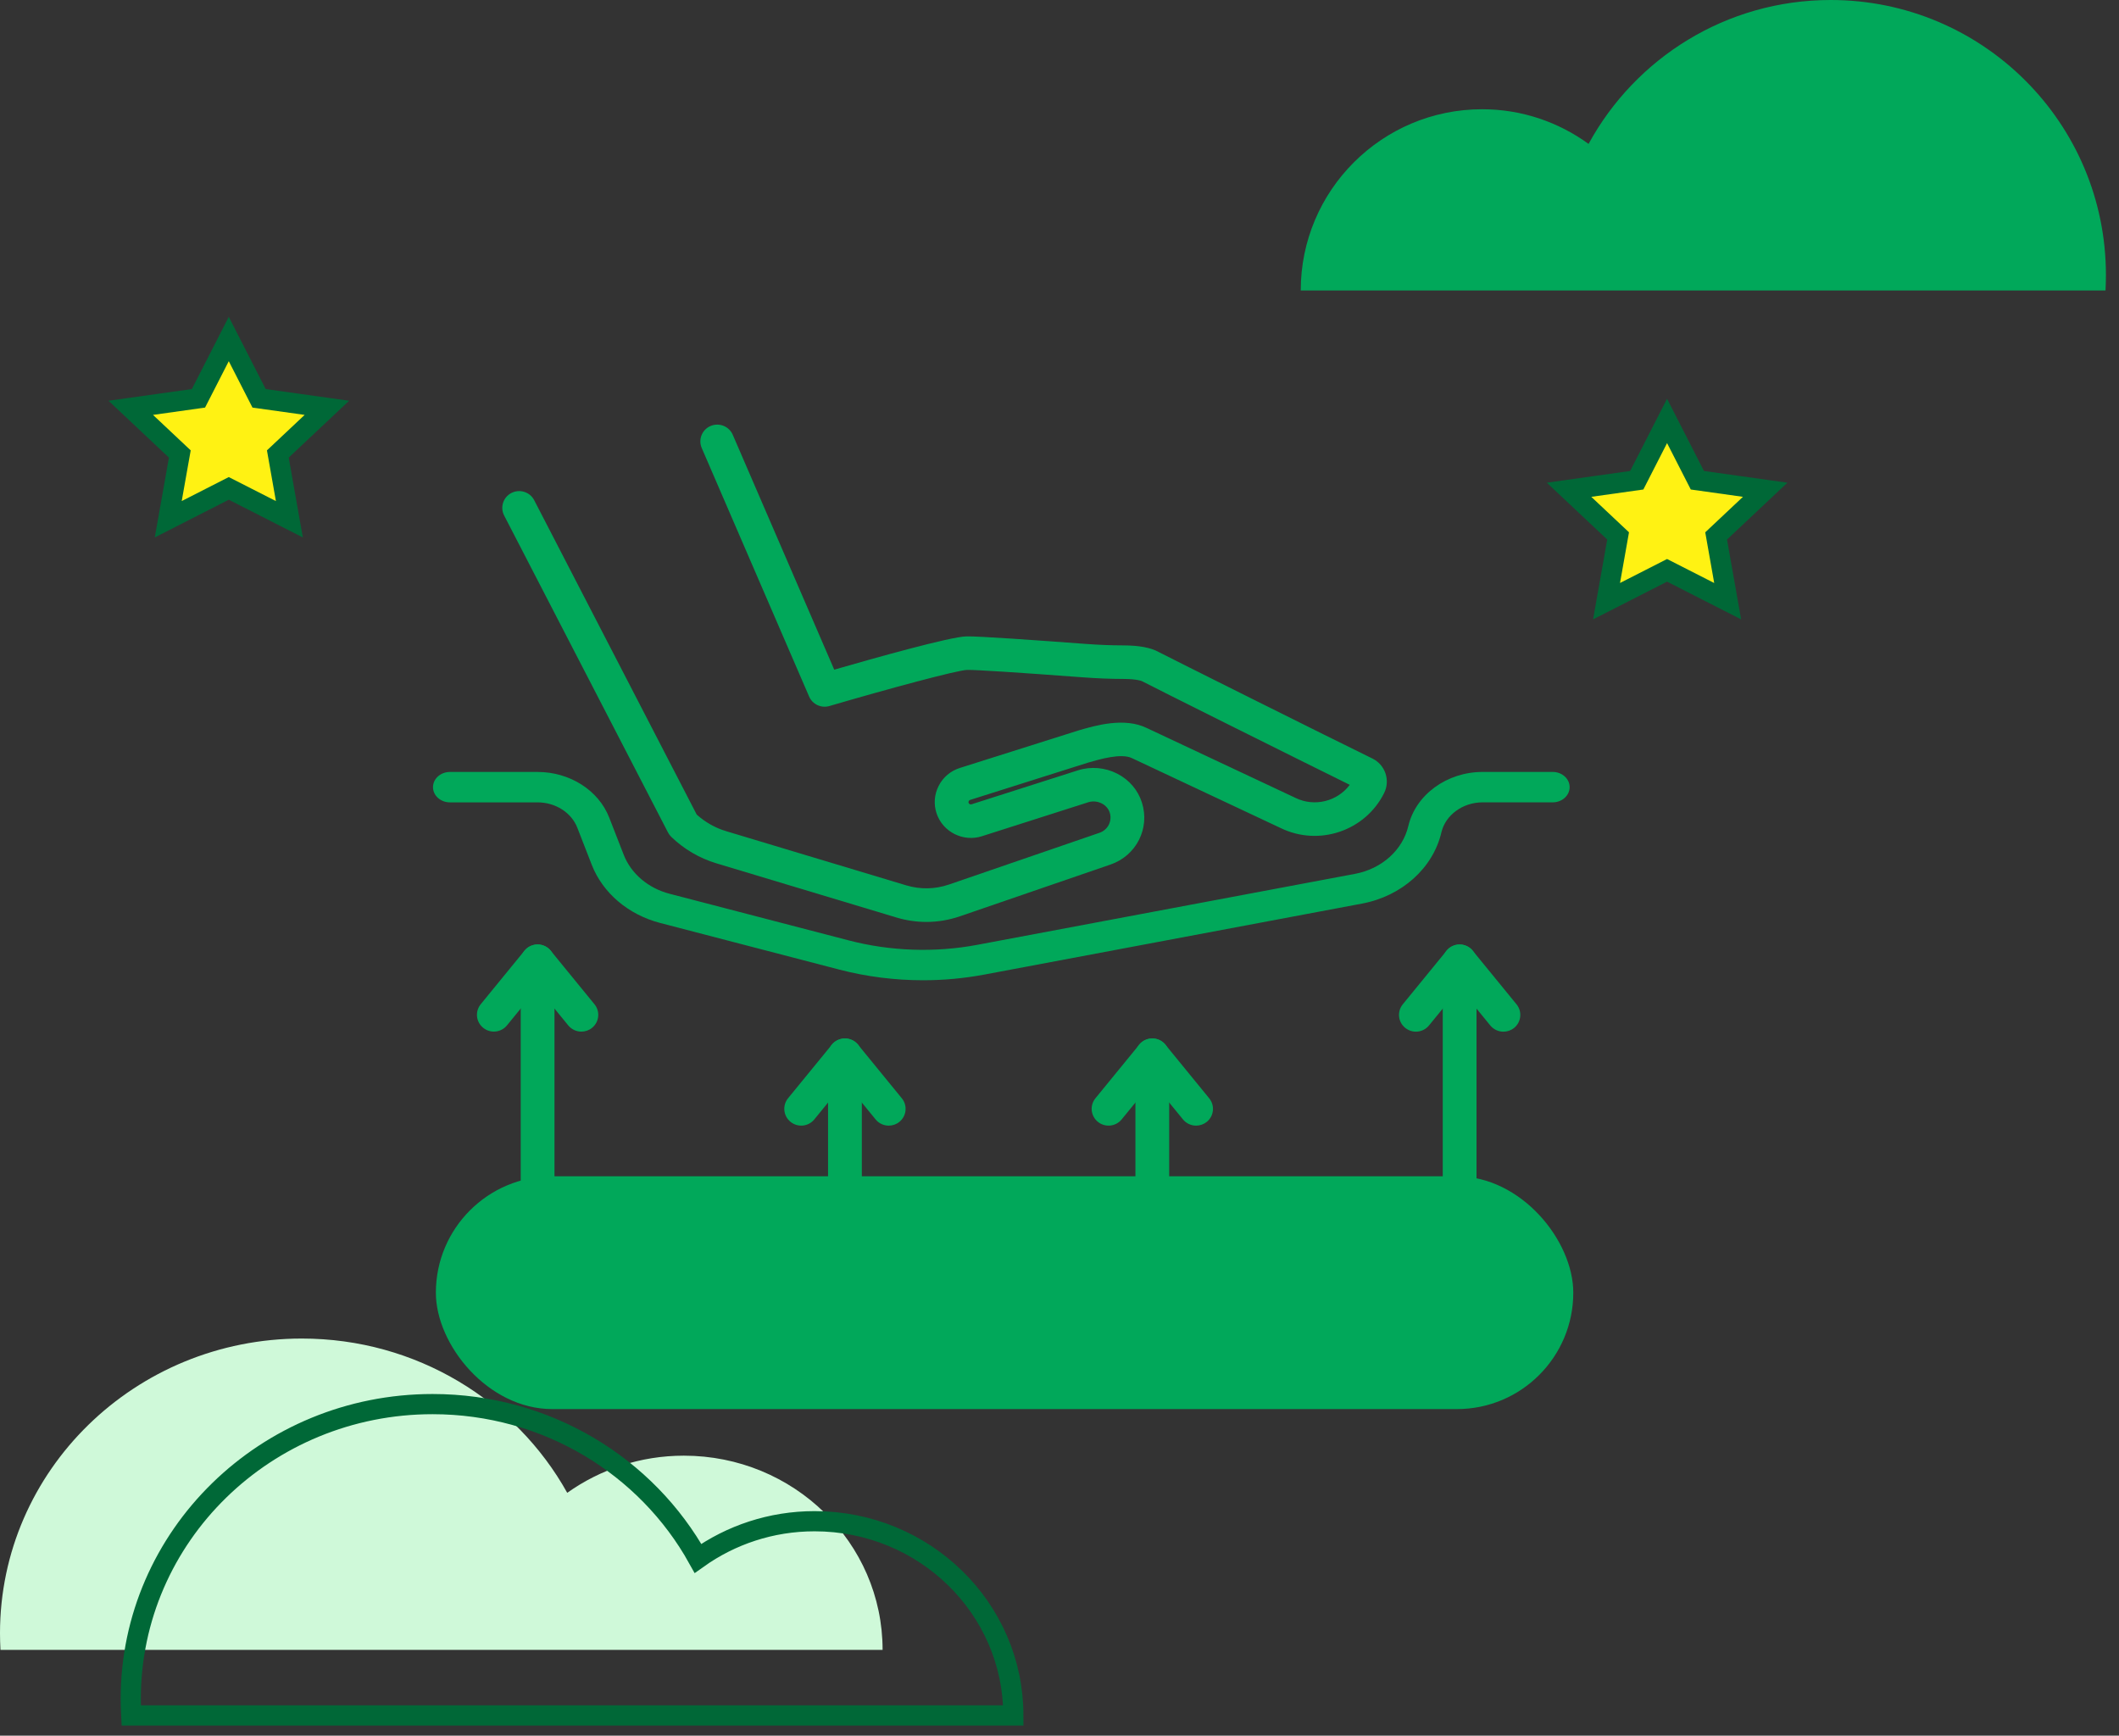 <svg width="105" height="86" viewBox="0 0 105 86" fill="none" xmlns="http://www.w3.org/2000/svg">
<rect x="0" y="0" width="105" height="86" fill="#333333" stroke="none"/>
<path d="M45.903 45.68C45.405 45.68 44.908 45.607 44.421 45.461L35.5 42.777C34.664 42.526 33.89 42.072 33.263 41.466C33.198 41.403 33.143 41.331 33.102 41.25L24.982 25.544C24.771 25.137 24.933 24.634 25.343 24.425C25.754 24.215 26.259 24.376 26.47 24.784L34.524 40.362C34.943 40.739 35.444 41.023 35.984 41.184L44.906 43.868C45.603 44.077 46.336 44.063 47.023 43.827C48.973 43.155 52.616 41.903 54.481 41.264C54.899 41.121 55.122 40.681 54.989 40.262C54.928 40.071 54.788 39.91 54.595 39.81C54.388 39.704 54.146 39.681 53.93 39.749C52.821 40.1 50.148 40.955 48.654 41.434C47.729 41.73 46.722 41.225 46.412 40.31C46.258 39.854 46.293 39.368 46.512 38.94C46.73 38.511 47.104 38.195 47.565 38.05L53.41 36.202C53.415 36.2 53.421 36.199 53.426 36.197C54.281 35.946 55.709 35.529 56.825 36.072L64.176 39.526C64.18 39.529 64.184 39.531 64.188 39.532C65.138 39.998 66.271 39.705 66.883 38.887C64.554 37.741 56.813 33.88 56.602 33.758C56.601 33.758 56.388 33.641 55.653 33.64C55.012 33.639 54.358 33.613 53.649 33.56C50.427 33.319 48.338 33.184 47.917 33.193C47.405 33.214 44.047 34.12 41.099 34.982C40.693 35.102 40.261 34.899 40.093 34.512L34.772 22.198C34.59 21.776 34.786 21.287 35.21 21.107C35.635 20.926 36.127 21.121 36.309 21.542L41.338 33.181C43.276 32.621 47.092 31.547 47.884 31.532C48.494 31.518 51.425 31.727 53.774 31.903C54.441 31.953 55.057 31.977 55.655 31.978C56.452 31.98 57.035 32.09 57.433 32.316C57.832 32.527 65.997 36.605 68.003 37.583C68.31 37.733 68.54 37.993 68.651 38.315C68.761 38.639 68.739 38.987 68.586 39.294C67.649 41.176 65.349 41.951 63.454 41.026L56.103 37.571C56.099 37.569 56.094 37.567 56.091 37.566C55.562 37.306 54.49 37.619 53.908 37.789L48.071 39.635C48.033 39.647 48.013 39.673 48.003 39.693C47.993 39.712 47.984 39.744 47.996 39.78C48.016 39.839 48.081 39.872 48.14 39.852C49.635 39.373 52.309 38.518 53.422 38.166C54.058 37.965 54.766 38.027 55.365 38.336C55.956 38.641 56.389 39.148 56.584 39.765C56.991 41.049 56.306 42.398 55.026 42.837C53.162 43.475 49.52 44.728 47.569 45.4C47.028 45.586 46.466 45.68 45.903 45.68Z" fill="#01A85A"/>
<path d="M45.739 48.57C44.341 48.57 42.943 48.394 41.597 48.044L32.71 45.731C31.132 45.32 29.866 44.243 29.323 42.85L28.607 41.011C28.314 40.261 27.524 39.756 26.639 39.756H22.294C21.831 39.756 21.456 39.418 21.456 39.003C21.456 38.587 21.831 38.249 22.294 38.249H26.639C28.235 38.249 29.662 39.159 30.189 40.513L30.906 42.352C31.27 43.287 32.119 44.009 33.177 44.284L42.064 46.597C44.129 47.134 46.332 47.209 48.436 46.813L67.144 43.298C68.468 43.049 69.504 42.12 69.784 40.931C70.149 39.377 71.697 38.248 73.465 38.248H76.94C77.402 38.248 77.778 38.586 77.778 39.002C77.778 39.417 77.402 39.755 76.94 39.755H73.465C72.485 39.755 71.626 40.38 71.424 41.242C71.007 43.016 69.462 44.402 67.488 44.772L48.779 48.288C47.779 48.476 46.759 48.57 45.739 48.57Z" fill="#01A85A"/>
<path d="M26.639 66.132C26.178 66.132 25.803 65.76 25.803 65.301V47.628C25.803 47.169 26.178 46.797 26.639 46.797C27.101 46.797 27.476 47.169 27.476 47.628V65.3C27.476 65.76 27.102 66.132 26.639 66.132Z" fill="#01A85A"/>
<path d="M28.809 51.115C28.566 51.115 28.325 51.01 28.159 50.809L26.639 48.948L25.121 50.806C24.83 51.162 24.303 51.217 23.944 50.927C23.585 50.638 23.53 50.115 23.821 49.758L25.99 47.104C26.148 46.91 26.387 46.797 26.639 46.797C26.891 46.797 27.13 46.91 27.288 47.104L29.458 49.76C29.749 50.117 29.694 50.64 29.335 50.929C29.181 51.054 28.995 51.115 28.809 51.115Z" fill="#01A85A"/>
<path d="M41.868 66.132C41.407 66.132 41.032 65.76 41.032 65.301V52.283C41.032 51.825 41.407 51.452 41.868 51.452C42.33 51.452 42.705 51.825 42.705 52.283V65.3C42.705 65.76 42.33 66.132 41.868 66.132Z" fill="#01A85A"/>
<path d="M44.038 55.773C43.795 55.773 43.554 55.668 43.388 55.466L41.868 53.606L40.35 55.465C40.059 55.822 39.532 55.876 39.173 55.586C38.814 55.296 38.759 54.773 39.05 54.416L41.219 51.763C41.377 51.569 41.616 51.456 41.868 51.456C42.12 51.456 42.359 51.569 42.517 51.763L44.687 54.419C44.978 54.775 44.923 55.299 44.564 55.588C44.411 55.712 44.224 55.773 44.038 55.773Z" fill="#01A85A"/>
<path d="M57.098 66.132C56.636 66.132 56.262 65.76 56.262 65.301V52.283C56.262 51.825 56.636 51.452 57.098 51.452C57.56 51.452 57.935 51.825 57.935 52.283V65.3C57.935 65.76 57.56 66.132 57.098 66.132Z" fill="#01A85A"/>
<path d="M59.269 55.773C59.026 55.773 58.784 55.668 58.619 55.466L57.098 53.606L55.58 55.465C55.289 55.822 54.763 55.876 54.403 55.586C54.044 55.296 53.99 54.773 54.282 54.416L56.45 51.763C56.609 51.569 56.847 51.456 57.099 51.456C57.352 51.456 57.59 51.569 57.748 51.763L59.918 54.419C60.209 54.776 60.154 55.299 59.797 55.588C59.64 55.712 59.454 55.773 59.269 55.773Z" fill="#01A85A"/>
<path d="M72.327 66.132C71.865 66.132 71.491 65.76 71.491 65.301V47.628C71.491 47.169 71.865 46.797 72.327 46.797C72.789 46.797 73.164 47.169 73.164 47.628V65.3C73.164 65.76 72.79 66.132 72.327 66.132Z" fill="#01A85A"/>
<path d="M74.498 51.118C74.255 51.118 74.013 51.012 73.847 50.811L72.327 48.951L70.809 50.81C70.518 51.165 69.991 51.221 69.632 50.93C69.273 50.641 69.219 50.118 69.511 49.761L71.679 47.108C71.838 46.914 72.076 46.8 72.328 46.8C72.58 46.8 72.819 46.914 72.977 47.108L75.147 49.763C75.438 50.12 75.383 50.643 75.025 50.933C74.869 51.057 74.683 51.118 74.498 51.118Z" fill="#01A85A"/>
<path d="M14.956 66.323C20.636 66.323 25.574 69.415 28.107 73.967C29.73 72.813 31.723 72.126 33.885 72.126C39.325 72.126 43.734 76.431 43.734 81.749H29.884H24.031H0.023C0.009 81.47 0 81.199 0 80.925C0 72.859 6.697 66.323 14.956 66.323Z" fill="#CFF9D9"/>
<path d="M21.435 69.571C27.115 69.571 32.053 72.662 34.586 77.215C36.209 76.061 38.202 75.374 40.364 75.374C45.804 75.374 50.213 79.679 50.213 84.997H36.363H30.51H6.502C6.488 84.727 6.479 84.456 6.479 84.182C6.479 76.107 13.176 69.571 21.435 69.571Z" stroke="#006837" stroke-miterlimit="10"/>
<path fill-rule="evenodd" clip-rule="evenodd" d="M82.606 20.856L84.108 23.795L87.468 24.267L85.037 26.554L85.609 29.788L82.606 28.259L79.607 29.788L80.18 26.554L77.749 24.267L81.104 23.795L82.606 20.856Z" fill="#FFF213" stroke="#006837" stroke-miterlimit="10"/>
<path fill-rule="evenodd" clip-rule="evenodd" d="M11.336 16.797L12.838 19.736L16.198 20.207L13.767 22.494L14.339 25.728L11.336 24.199L8.337 25.728L8.91 22.494L6.479 20.207L9.834 19.736L11.336 16.797Z" fill="#FFF213" stroke="#006837" stroke-miterlimit="10"/>
<path d="M90.714 0C85.534 0 81.029 2.885 78.716 7.131C77.234 6.053 75.415 5.413 73.443 5.413C68.48 5.413 64.454 9.434 64.454 14.393H77.09H82.428H104.332C104.345 14.141 104.352 13.886 104.352 13.632C104.356 6.101 98.248 0 90.714 0Z" fill="#01A85A"/>
<rect x="21.598" y="58.283" width="56.361" height="11.535" rx="5.768" fill="#01A85A"/>
</svg>
